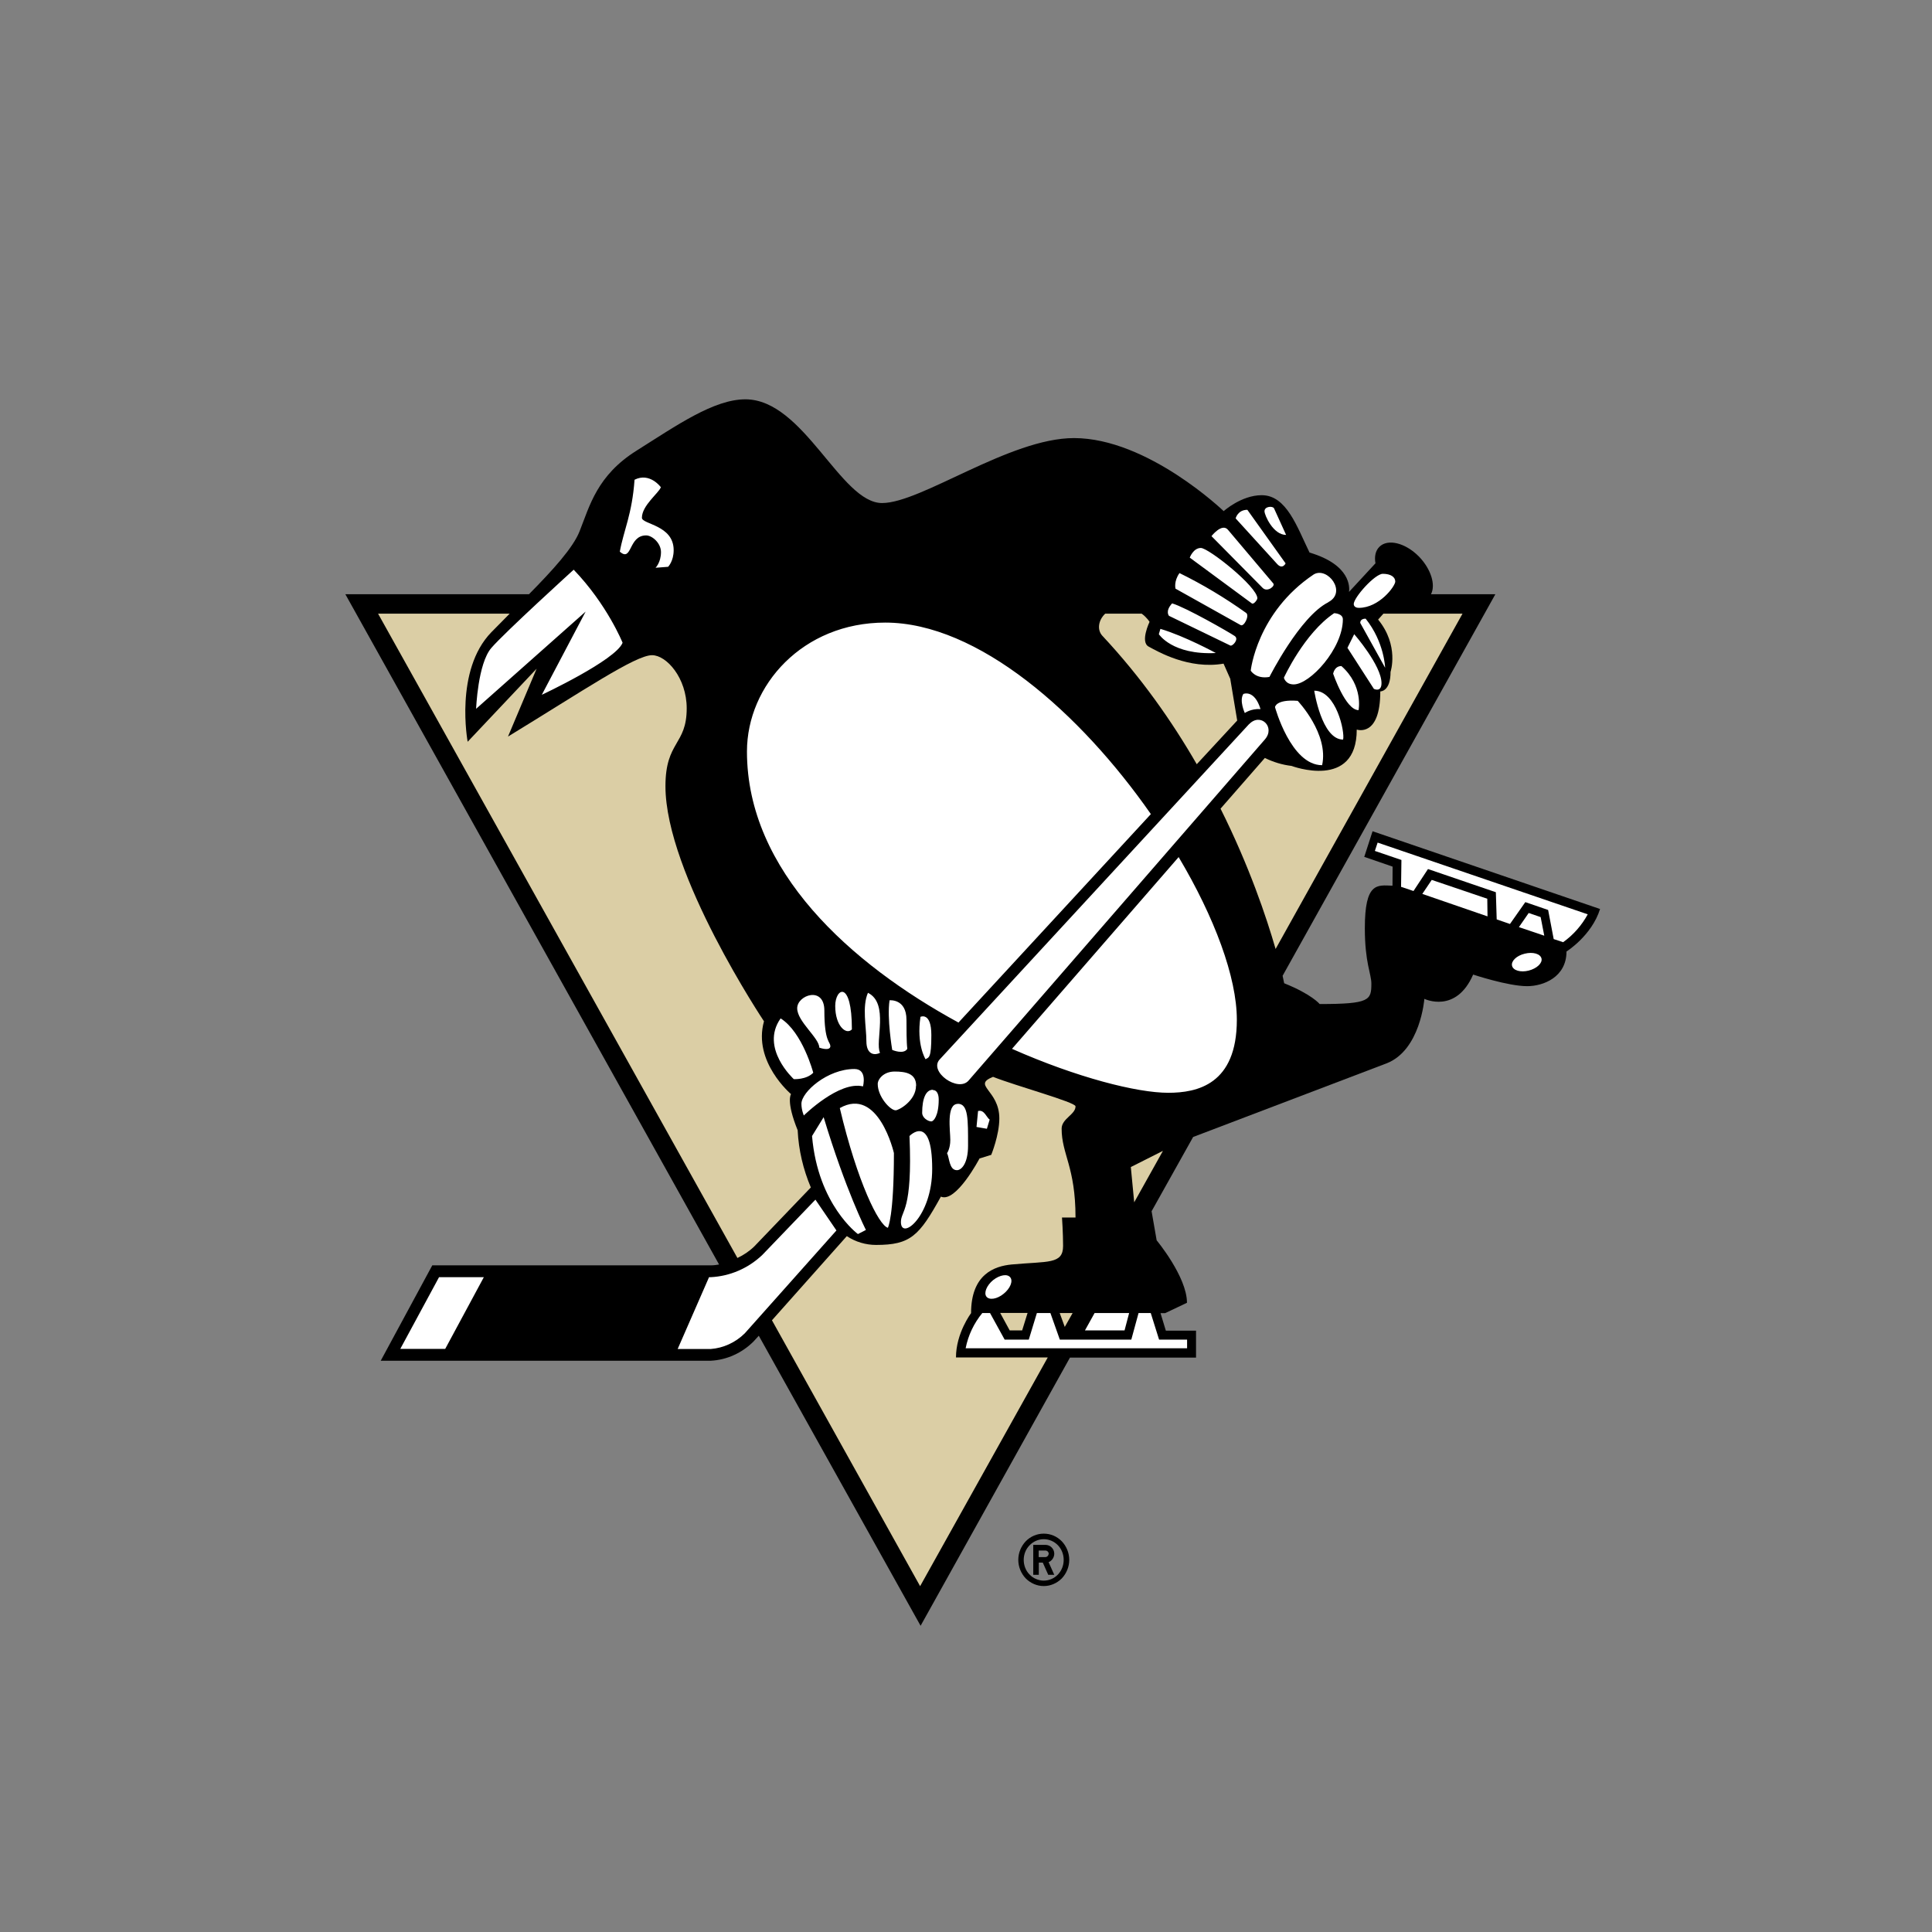 <svg width="16" height="16" viewBox="0 0 16 16" fill="none" xmlns="http://www.w3.org/2000/svg">
<rect x="0" y="0" width="16" height="16" fill="#808080" stroke="none"/>
<g clip-path="url(#clip0)">
<path d="M11.295 7.095L11.533 7.177L11.532 7.335C11.405 7.33 11.303 7.305 11.303 7.687C11.303 7.973 11.357 8.066 11.357 8.145C11.357 8.283 11.345 8.315 10.929 8.315C10.929 8.315 10.863 8.234 10.635 8.143C10.635 8.143 10.631 8.121 10.622 8.081L12.384 4.921H11.851C11.891 4.843 11.851 4.713 11.752 4.61C11.639 4.495 11.492 4.459 11.423 4.529C11.391 4.561 11.381 4.61 11.391 4.665L11.172 4.902C11.177 4.867 11.189 4.678 10.845 4.576C10.742 4.365 10.655 4.101 10.449 4.101C10.28 4.101 10.134 4.233 10.134 4.233C10.134 4.233 9.505 3.628 8.894 3.628C8.361 3.628 7.629 4.166 7.305 4.166C6.961 4.166 6.657 3.307 6.173 3.307C5.912 3.307 5.605 3.522 5.275 3.73C4.944 3.936 4.883 4.191 4.801 4.397C4.748 4.535 4.579 4.72 4.381 4.921H2.86L5.955 10.472C5.933 10.476 5.911 10.479 5.889 10.479H3.58L3.153 11.269H5.887C6.019 11.262 6.145 11.205 6.24 11.11L6.284 11.062L7.624 13.464L8.861 11.243H9.905V11.02H9.655L9.611 10.875H9.649L9.83 10.789C9.83 10.574 9.579 10.272 9.579 10.272L9.537 10.031L9.881 9.416L11.481 8.807C11.764 8.699 11.796 8.272 11.796 8.272C11.796 8.272 12.057 8.399 12.2 8.071C12.2 8.071 12.489 8.167 12.647 8.167C12.782 8.167 12.973 8.092 12.973 7.88C12.973 7.88 13.182 7.749 13.251 7.528L11.367 6.884L11.298 7.097L11.295 7.095Z" fill="black"/>
<path d="M8.907 9.162C8.907 9.128 8.417 8.994 8.224 8.918C8.047 8.989 8.276 9.026 8.276 9.262C8.276 9.401 8.209 9.564 8.209 9.564L8.112 9.594C8.112 9.594 7.917 9.965 7.792 9.91C7.612 10.236 7.54 10.31 7.255 10.31C7.17 10.31 7.085 10.285 7.013 10.237L6.393 10.934L7.62 13.136L8.677 11.242H7.917C7.917 11.04 8.042 10.875 8.042 10.875C8.042 10.553 8.234 10.486 8.377 10.472C8.68 10.444 8.804 10.472 8.804 10.318C8.804 10.21 8.795 10.083 8.795 10.083H8.907C8.907 9.663 8.792 9.56 8.792 9.347C8.792 9.264 8.907 9.23 8.907 9.163V9.162ZM9.393 9.957L9.631 9.531L9.365 9.665L9.393 9.957ZM10.19 5.625L10.133 5.496C9.845 5.546 9.587 5.395 9.513 5.355C9.44 5.317 9.52 5.15 9.52 5.15C9.52 5.15 9.5 5.115 9.455 5.082H9.153C9.097 5.134 9.083 5.215 9.129 5.265C9.449 5.607 9.707 5.975 9.911 6.329L10.246 5.967L10.189 5.625H10.19ZM8.818 10.989L8.883 10.874H8.776L8.818 10.989ZM11.456 5.083L11.413 5.131C11.589 5.346 11.516 5.564 11.516 5.564C11.516 5.729 11.431 5.726 11.431 5.726C11.431 6.111 11.236 6.042 11.236 6.042C11.236 6.547 10.696 6.343 10.696 6.343C10.619 6.334 10.544 6.311 10.475 6.277L10.108 6.697C10.346 7.173 10.488 7.596 10.564 7.859L12.112 5.082H11.456V5.083ZM6.607 9.363C6.507 9.117 6.551 9.061 6.551 9.061C6.551 9.061 6.233 8.793 6.327 8.458C6.327 8.458 5.511 7.236 5.511 6.511C5.511 6.136 5.687 6.173 5.687 5.866C5.687 5.615 5.52 5.426 5.4 5.426C5.262 5.426 4.833 5.718 4.207 6.1L4.444 5.538L3.873 6.143C3.873 6.143 3.762 5.552 4.069 5.236L4.221 5.082H3.131L6.107 10.418C6.158 10.394 6.206 10.362 6.247 10.322L6.715 9.834C6.652 9.685 6.614 9.525 6.606 9.362L6.607 9.363Z" fill="#DBCEA5"/>
<path d="M8.362 11.018H8.465L8.51 10.873H8.283L8.362 11.018Z" fill="#DBCEA5"/>
<path d="M9.065 10.874L8.985 11.018H9.313L9.351 10.874H9.065ZM12.66 7.561L12.579 7.678L12.789 7.749L12.759 7.595L12.66 7.561ZM11.857 7.287L11.779 7.403L12.319 7.589L12.317 7.443L11.857 7.287Z" fill="white"/>
<path d="M12.766 7.938C12.757 7.899 12.695 7.881 12.627 7.898C12.56 7.914 12.513 7.959 12.522 7.998C12.531 8.037 12.593 8.055 12.66 8.038C12.727 8.021 12.775 7.976 12.766 7.938Z" fill="white"/>
<path d="M8.225 10.601C8.171 10.645 8.146 10.707 8.169 10.738C8.193 10.769 8.257 10.759 8.311 10.715C8.366 10.671 8.391 10.61 8.367 10.579C8.343 10.547 8.28 10.558 8.225 10.601Z" fill="white"/>
<path d="M6.313 10.393C6.196 10.504 6.045 10.569 5.887 10.577H5.872L5.612 11.172H5.885C5.991 11.164 6.091 11.118 6.168 11.042L6.927 10.19L6.753 9.935L6.313 10.393V10.393ZM3.315 11.171H3.687L4.007 10.577H3.636L3.315 11.171ZM9.429 10.874L9.369 11.094H8.777L8.699 10.874H8.587L8.52 11.094H8.32L8.199 10.874H8.135C8.066 10.958 8.018 11.058 7.997 11.166H9.831V11.094H9.599L9.53 10.874H9.429ZM11.605 7.345L11.706 7.379L11.826 7.197L12.388 7.389L12.395 7.614L12.505 7.652L12.632 7.471L12.821 7.536L12.867 7.777L12.945 7.803C13.029 7.743 13.099 7.664 13.149 7.572L11.409 6.978L11.386 7.047L11.606 7.122L11.603 7.345H11.605ZM7.938 8.468L9.531 6.742C8.949 5.907 8.099 5.156 7.331 5.156C6.648 5.156 6.186 5.675 6.186 6.224C6.186 7.214 7.047 7.983 7.937 8.468H7.938ZM8.381 8.686C8.919 8.924 9.415 9.05 9.675 9.05C9.915 9.05 10.243 8.981 10.243 8.445C10.243 8.093 10.058 7.597 9.761 7.098L8.381 8.686ZM4.069 5.366C3.957 5.496 3.943 5.87 3.943 5.87L4.85 5.065L4.487 5.754C4.487 5.754 5.1 5.467 5.156 5.323C5.156 5.323 5.029 5.007 4.751 4.718C4.751 4.718 4.181 5.236 4.069 5.366V5.366ZM5.316 4.288C5.316 4.186 5.456 4.083 5.473 4.035C5.473 4.035 5.382 3.909 5.255 3.973C5.235 4.259 5.164 4.395 5.133 4.569C5.237 4.658 5.202 4.434 5.351 4.434C5.401 4.434 5.474 4.498 5.474 4.572C5.474 4.658 5.429 4.702 5.429 4.702L5.533 4.694C5.533 4.694 5.579 4.648 5.579 4.556C5.579 4.347 5.316 4.343 5.316 4.288V4.288ZM10.345 5.996L7.782 8.774C7.689 8.874 7.935 9.05 8.022 8.948L10.475 6.124C10.565 6.021 10.439 5.899 10.345 5.997V5.996ZM7.147 8.997C7.147 8.997 7.185 8.853 7.076 8.853C6.852 8.853 6.637 9.044 6.637 9.141C6.637 9.193 6.657 9.238 6.657 9.238C6.657 9.238 6.949 8.949 7.147 8.997H7.147ZM7.587 8.991C7.587 8.89 7.501 8.874 7.409 8.874C7.317 8.874 7.269 8.938 7.269 8.977C7.269 9.082 7.372 9.195 7.417 9.195C7.443 9.196 7.586 9.115 7.586 8.992L7.587 8.991ZM7.725 9.025C7.669 9.025 7.637 9.095 7.637 9.216C7.637 9.257 7.685 9.287 7.713 9.287C7.731 9.287 7.774 9.242 7.774 9.106C7.774 9.065 7.761 9.027 7.725 9.027L7.725 9.025ZM7.932 9.142C7.835 9.142 7.87 9.366 7.87 9.44C7.87 9.513 7.843 9.55 7.843 9.55C7.863 9.588 7.86 9.691 7.925 9.691C7.963 9.691 8.017 9.634 8.017 9.489C8.017 9.271 8.02 9.141 7.932 9.141V9.142ZM8.1 9.2L8.087 9.333L8.173 9.348L8.196 9.272C8.172 9.258 8.151 9.186 8.1 9.201V9.2ZM6.725 9.408C6.773 9.978 7.105 10.22 7.105 10.22L7.171 10.186C7.171 10.186 7.004 9.858 6.821 9.252L6.725 9.408ZM6.955 9.177C7.1 9.79 7.278 10.148 7.353 10.168C7.353 10.168 7.403 10.079 7.403 9.549C7.403 9.549 7.276 8.994 6.954 9.177H6.955ZM7.532 9.408C7.559 10.035 7.461 10.024 7.461 10.12C7.461 10.277 7.72 10.077 7.72 9.68C7.72 9.213 7.532 9.408 7.532 9.408V9.408ZM6.464 8.435C6.292 8.68 6.574 8.937 6.574 8.937C6.574 8.937 6.678 8.943 6.735 8.884C6.735 8.884 6.647 8.549 6.465 8.434L6.464 8.435ZM6.876 8.662C6.876 8.626 6.827 8.63 6.827 8.369C6.827 8.163 6.602 8.24 6.602 8.35C6.602 8.46 6.785 8.596 6.785 8.676C6.785 8.676 6.877 8.71 6.877 8.662L6.876 8.662ZM7.055 8.525C7.055 8.11 6.917 8.182 6.917 8.331C6.917 8.497 7.008 8.574 7.055 8.525ZM7.188 8.222C7.138 8.336 7.175 8.505 7.175 8.622C7.175 8.743 7.252 8.739 7.288 8.719C7.244 8.627 7.365 8.31 7.188 8.222V8.222ZM7.367 8.284C7.344 8.432 7.389 8.695 7.389 8.695C7.389 8.695 7.483 8.736 7.514 8.686C7.507 8.633 7.507 8.516 7.507 8.446C7.507 8.269 7.367 8.284 7.367 8.284H7.367ZM7.623 8.421C7.588 8.651 7.665 8.772 7.665 8.772C7.693 8.755 7.713 8.766 7.713 8.572C7.713 8.378 7.623 8.421 7.623 8.421V8.421ZM11 4.987C11.159 4.904 10.993 4.69 10.88 4.757C10.408 5.073 10.358 5.554 10.358 5.554C10.358 5.554 10.4 5.626 10.513 5.606C10.513 5.606 10.765 5.106 11 4.988V4.987ZM10.632 5.61C10.632 5.61 10.643 5.668 10.714 5.668C10.849 5.668 11.121 5.371 11.121 5.129C11.121 5.08 11.049 5.078 11.049 5.078C10.801 5.244 10.633 5.612 10.633 5.612L10.632 5.61ZM11.253 5.034C11.423 5.034 11.555 4.854 11.555 4.816C11.555 4.779 11.518 4.752 11.452 4.752C11.386 4.752 11.211 4.948 11.211 5.003C11.211 5.014 11.219 5.034 11.254 5.034L11.253 5.034ZM10.309 5.905C10.309 5.905 10.358 5.868 10.439 5.872C10.388 5.707 10.297 5.747 10.297 5.747C10.261 5.802 10.309 5.905 10.309 5.905V5.905ZM10.949 6.338C11.007 6.077 10.747 5.804 10.747 5.804C10.565 5.79 10.559 5.856 10.559 5.856C10.559 5.856 10.69 6.337 10.949 6.337L10.949 6.338ZM10.884 5.72C10.884 5.72 10.945 6.125 11.123 6.125C11.139 6.064 11.067 5.72 10.884 5.72V5.72ZM11.04 5.578C11.04 5.578 11.143 5.881 11.251 5.881C11.251 5.881 11.293 5.679 11.109 5.516C11.051 5.516 11.041 5.578 11.041 5.578H11.04ZM11.441 5.657C11.441 5.511 11.215 5.252 11.215 5.252L11.159 5.365L11.378 5.705C11.378 5.705 11.441 5.737 11.441 5.657L11.441 5.657ZM11.265 5.159L11.471 5.53C11.471 5.53 11.465 5.318 11.31 5.124C11.31 5.124 11.265 5.12 11.265 5.159V5.159ZM10.069 5.408C10.069 5.408 9.812 5.268 9.61 5.208L9.597 5.252C9.597 5.252 9.708 5.426 10.069 5.408ZM10.188 5.346C10.207 5.355 10.264 5.293 10.225 5.267C10.178 5.235 9.818 5.029 9.707 4.997C9.647 5.062 9.681 5.1 9.681 5.1L10.189 5.346H10.188ZM10.275 5.177C10.303 5.192 10.35 5.097 10.32 5.076C10.145 4.951 9.96 4.84 9.768 4.746C9.719 4.815 9.735 4.875 9.735 4.875L10.275 5.177V5.177ZM10.413 4.955C10.413 4.859 10.009 4.538 9.945 4.538C9.882 4.538 9.853 4.618 9.853 4.618L10.367 4.997C10.383 5.009 10.413 4.966 10.413 4.955ZM10.545 4.832L10.169 4.387C10.119 4.329 10.033 4.44 10.033 4.44L10.457 4.869C10.497 4.908 10.565 4.851 10.544 4.831L10.545 4.832ZM10.647 4.666L10.33 4.222C10.25 4.222 10.233 4.293 10.233 4.293L10.577 4.671C10.621 4.719 10.646 4.667 10.646 4.667L10.647 4.666ZM10.651 4.43L10.551 4.21C10.541 4.189 10.472 4.192 10.472 4.234C10.472 4.266 10.544 4.43 10.651 4.43Z" fill="white"/>
<path d="M8.855 12.918C8.855 12.86 8.832 12.805 8.793 12.764C8.753 12.723 8.7 12.701 8.644 12.701C8.588 12.701 8.535 12.723 8.495 12.764C8.456 12.805 8.433 12.86 8.433 12.918C8.433 12.976 8.456 13.031 8.495 13.072C8.535 13.112 8.588 13.135 8.644 13.135C8.7 13.135 8.753 13.112 8.793 13.072C8.832 13.031 8.855 12.976 8.855 12.918V12.918ZM8.478 12.918C8.478 12.873 8.495 12.829 8.527 12.797C8.558 12.765 8.6 12.747 8.644 12.747C8.688 12.747 8.73 12.765 8.761 12.797C8.792 12.829 8.809 12.873 8.809 12.918C8.809 13.014 8.736 13.09 8.643 13.09C8.621 13.09 8.599 13.085 8.579 13.076C8.559 13.068 8.541 13.055 8.526 13.039C8.51 13.023 8.498 13.004 8.49 12.983C8.482 12.963 8.478 12.94 8.478 12.918Z" fill="black"/>
<path d="M8.731 13.042L8.684 12.937C8.698 12.932 8.709 12.922 8.718 12.909C8.726 12.897 8.731 12.882 8.731 12.867C8.731 12.826 8.697 12.794 8.659 12.794H8.557V13.042H8.603V12.941H8.636L8.681 13.042H8.731H8.731ZM8.657 12.895H8.602V12.841H8.658C8.665 12.841 8.672 12.844 8.677 12.849C8.682 12.854 8.685 12.861 8.685 12.868C8.684 12.875 8.681 12.882 8.676 12.887C8.671 12.892 8.665 12.895 8.658 12.895H8.657Z" fill="black"/>
</g>
<defs>
<clipPath id="clip0">
<rect width="16" height="16" fill="white"/>
</clipPath>
</defs>
</svg>
